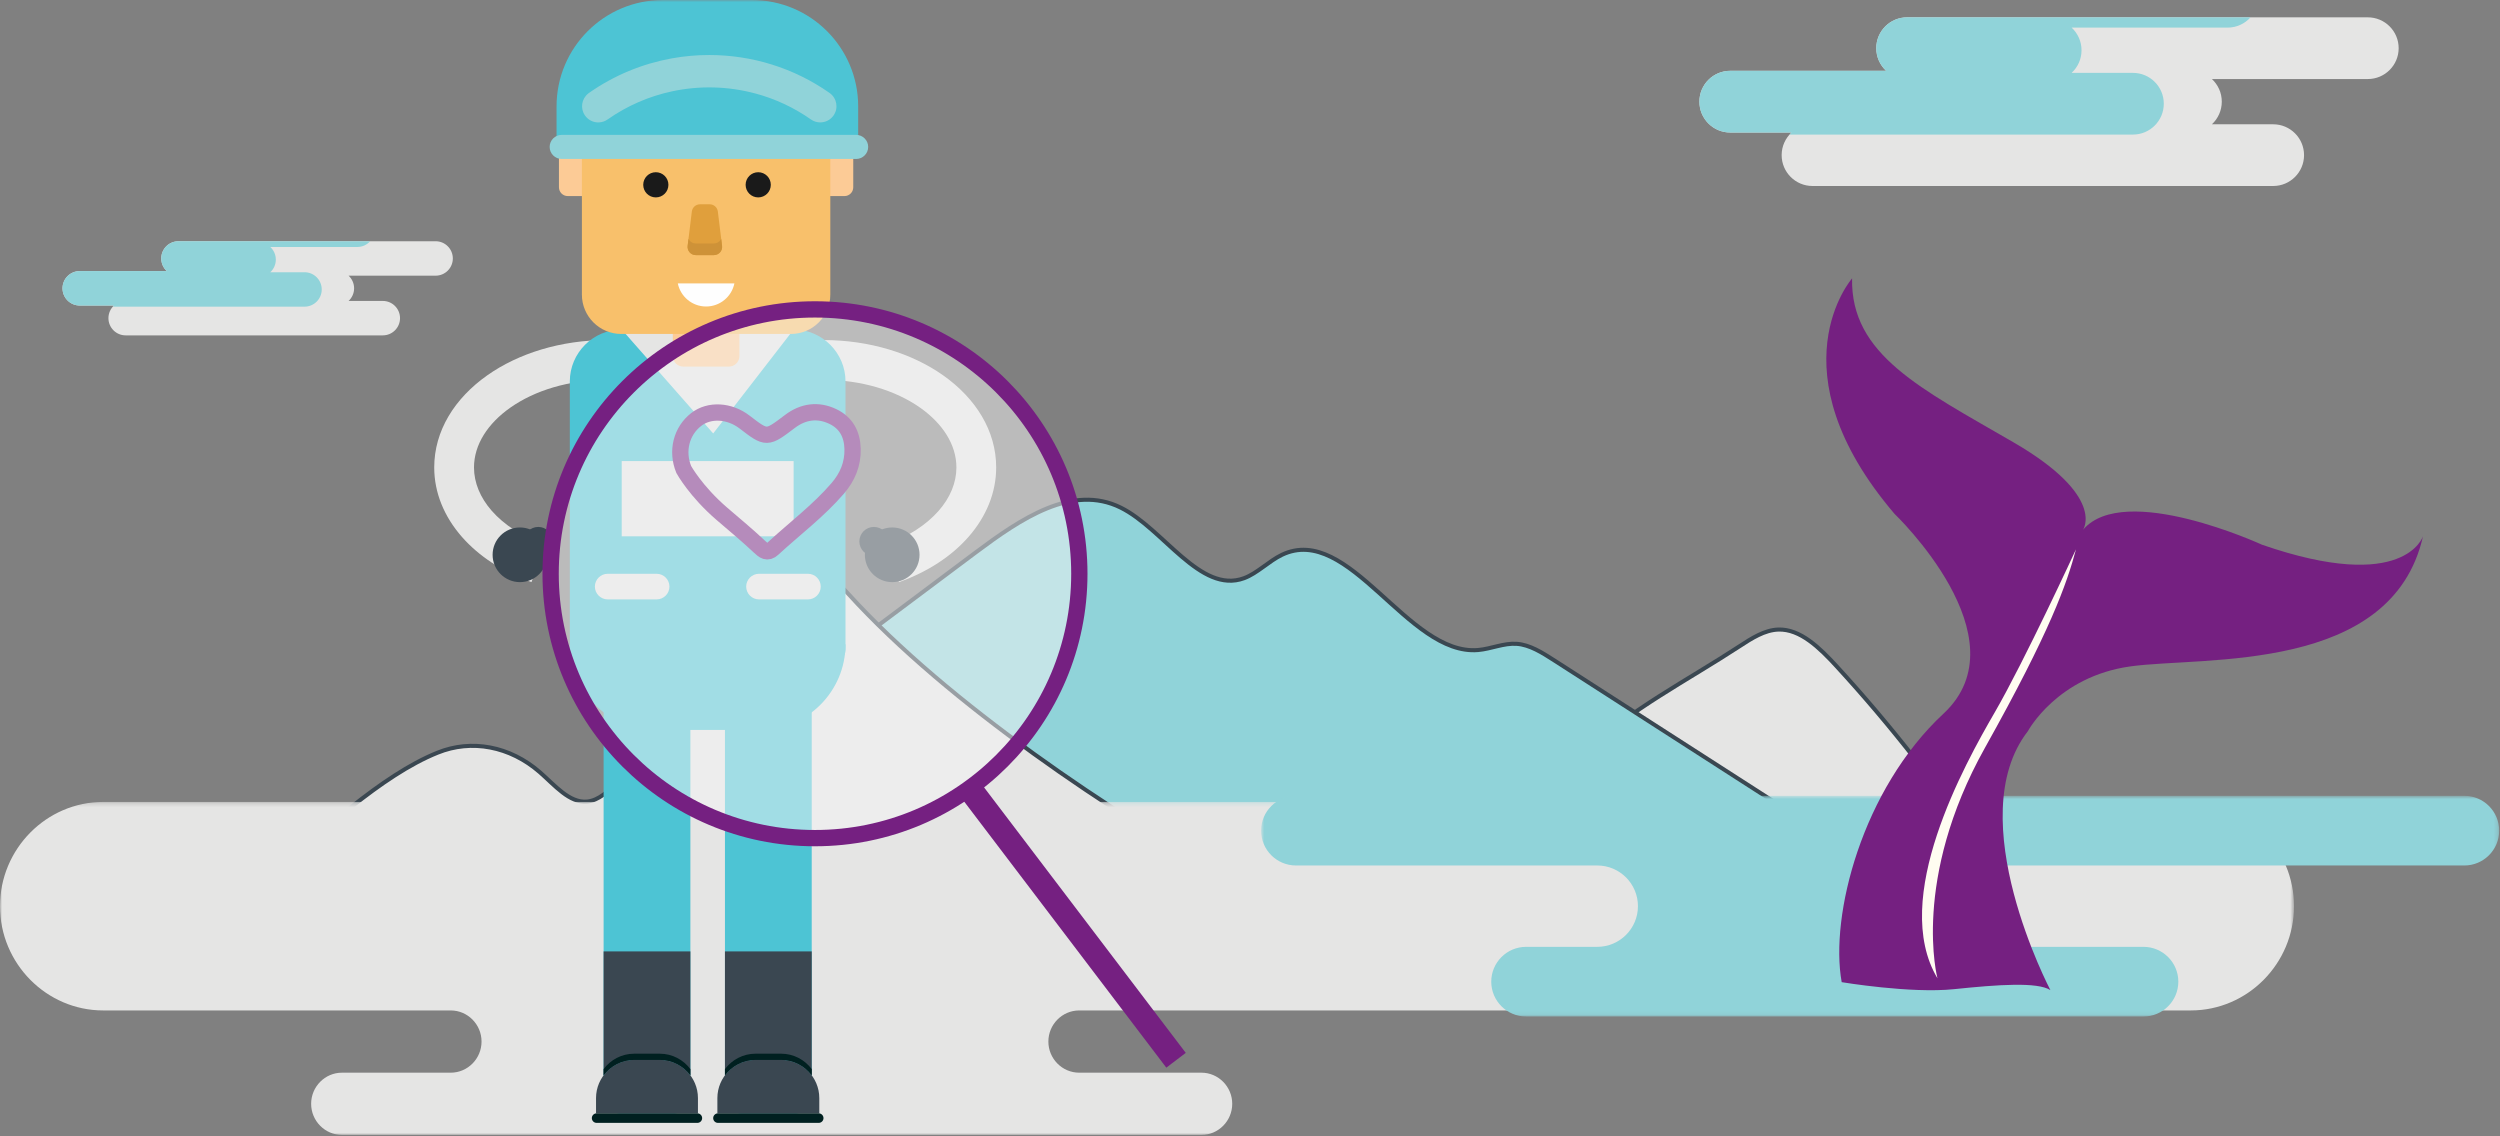 <?xml version="1.0" encoding="UTF-8"?>
<svg width="614px" height="279px" viewBox="0 0 614 279" version="1.1" xmlns="http://www.w3.org/2000/svg" xmlns:xlink="http://www.w3.org/1999/xlink">
    <rect x="0" y="0" width="614" height="279" fill="#808080" stroke="none"/>
    <!-- Generator: Sketch 53.2 (72643) - https://sketchapp.com -->
    <title>Group 92</title>
    <desc>Created with Sketch.</desc>
    <defs>
        <polygon id="path-1" points="0 0.22 563.408 0.22 563.408 82 0 82"></polygon>
        <polygon id="path-3" points="0.724 0.713 304.798 0.713 304.798 54.92 0.724 54.92"></polygon>
        <polygon id="path-5" points="0 278.736 613.798 278.736 613.798 0 0 0"></polygon>
    </defs>
    <g id="Symbols" stroke="none" stroke-width="1" fill="none" fill-rule="evenodd">
        <g id="banner/rehabilitation2-copy-2" transform="translate(-18, -21)">
            <g id="Group-92" transform="translate(18, 21)">
                <path d="M427.16,158.762 C430.21,156.766 433.378,154.729 436.763,154.617 C442.142,154.439 446.889,159.083 451.083,163.65 C464.493,178.253 477.037,194.317 488.554,211.635 C476.505,214.149 464.228,212.261 452.083,210.838 C420.609,207.149 388.934,206.616 357.403,209.246 C366.867,209.246 381.291,191.953 388.967,184.854 C400.571,174.119 414.516,167.039 427.16,158.762" id="Fill-1" fill="#E5E5E4"></path>
                <path d="M427.16,158.762 C430.21,156.766 433.378,154.729 436.763,154.617 C442.142,154.439 446.889,159.083 451.083,163.65 C464.493,178.253 477.037,194.317 488.554,211.635 C476.505,214.149 464.228,212.261 452.083,210.838 C420.609,207.149 388.934,206.616 357.403,209.246 C366.867,209.246 381.291,191.953 388.967,184.854 C400.571,174.119 414.516,167.039 427.16,158.762 Z" id="Stroke-3" stroke="#3A4751"></path>
                <path d="M207.478,159.745 C218.159,151.751 228.839,143.757 239.52,135.763 C250.724,127.378 263.379,118.793 275.249,124.672 C285.739,129.867 294.809,145.959 305.53,142.007 C308.789,140.806 311.641,137.797 314.838,136.264 C331.351,128.349 345.757,161.154 363.038,159.645 C366.215,159.367 369.342,157.899 372.522,158.126 C375.723,158.354 378.753,160.281 381.707,162.18 C408.405,179.35 435.103,196.52 461.801,213.69 C433.01,211.953 404.099,210.221 375.443,214.807 C361.991,216.96 348.593,220.504 335.068,220.634 C321.982,220.759 308.982,217.685 295.925,216.327 C266.486,213.264 245.143,226.903 215.39,225.13 C171.787,222.531 145.679,209.239 126.461,216.546 C137.566,212.323 169.854,188.222 179.446,179.372 C188.194,171.301 198.284,166.626 207.478,159.745" id="Fill-5" fill="#90D3D9"></path>
                <path d="M207.478,159.745 C218.159,151.751 228.839,143.757 239.52,135.763 C250.724,127.378 263.379,118.793 275.249,124.672 C285.739,129.867 294.809,145.959 305.53,142.007 C308.789,140.806 311.641,137.797 314.838,136.264 C331.351,128.349 345.757,161.154 363.038,159.645 C366.215,159.367 369.342,157.899 372.522,158.126 C375.723,158.354 378.753,160.281 381.707,162.18 C408.405,179.35 435.103,196.52 461.801,213.69 C433.01,211.953 404.099,210.221 375.443,214.807 C361.991,216.96 348.593,220.504 335.068,220.634 C321.982,220.759 308.982,217.685 295.925,216.327 C266.486,213.264 245.143,226.903 215.39,225.13 C171.787,222.531 145.679,209.239 126.461,216.546 C137.566,212.323 169.854,188.222 179.446,179.372 C188.194,171.301 198.284,166.626 207.478,159.745 Z" id="Stroke-7" stroke="#3A4751"></path>
                <path d="M107.468,184.86 C115.818,181.473 125.245,183.269 132.568,189.643 C136.233,192.834 139.864,197.301 144.218,196.869 C146.988,196.595 149.398,194.333 151.653,192.15 C167.752,176.563 183.851,160.976 199.95,145.389 C201.182,144.197 202.527,142.954 204.044,142.971 C205.687,142.99 207.092,144.476 208.364,145.876 C232.886,172.87 273.683,200.047 302.974,216.304 C249.739,228.659 181.987,220.829 128.006,218.037 C107.466,216.974 86.925,215.912 66.385,214.85 C78.814,204.657 93.459,190.503 107.468,184.86" id="Fill-9" fill="#E5E5E4"></path>
                <path d="M107.468,184.86 C115.818,181.473 125.245,183.269 132.568,189.643 C136.233,192.834 139.864,197.301 144.218,196.869 C146.988,196.595 149.398,194.333 151.653,192.15 C167.752,176.563 183.851,160.976 199.95,145.389 C201.182,144.197 202.527,142.954 204.044,142.971 C205.687,142.99 207.092,144.476 208.364,145.876 C232.886,172.87 273.683,200.047 302.974,216.304 C249.739,228.659 181.987,220.829 128.006,218.037 C107.466,216.974 86.925,215.912 66.385,214.85 C78.814,204.657 93.459,190.503 107.468,184.86 Z" id="Stroke-11" stroke="#3A4751"></path>
                <g id="Group-15" transform="translate(0, 196.736)">
                    <mask id="mask-2" fill="white">
                        <use xlink:href="#path-1"></use>
                    </mask>
                    <g id="Clip-14"></g>
                    <path d="M538.062,0.22 L25.345,0.22 C11.406,0.22 0,11.741 0,25.823 L0,25.823 C0,39.907 11.406,51.428 25.345,51.428 L110.702,51.428 C114.863,51.428 118.267,54.867 118.267,59.072 C118.267,63.276 114.863,66.715 110.702,66.715 L83.981,66.715 C79.82,66.715 76.416,70.153 76.416,74.356 L76.416,74.358 C76.416,78.561 79.82,82.001 83.981,82.001 L295.071,82.001 C299.232,82.001 302.636,78.561 302.636,74.358 L302.636,74.356 C302.636,70.153 299.232,66.715 295.071,66.715 L265.045,66.715 C260.884,66.715 257.48,63.276 257.48,59.072 C257.48,54.867 260.884,51.428 265.045,51.428 L538.062,51.428 C552.002,51.428 563.408,39.907 563.408,25.823 L563.408,25.823 C563.408,11.741 552.002,0.22 538.062,0.22" id="Fill-13" fill="#E5E5E4" mask="url(#mask-2)"></path>
                </g>
                <g id="Group-18" transform="translate(309, 194.736)">
                    <mask id="mask-4" fill="white">
                        <use xlink:href="#path-3"></use>
                    </mask>
                    <g id="Clip-17"></g>
                    <path d="M296.243,0.713 L9.281,0.713 C4.561,0.713 0.724,4.552 0.724,9.27 C0.724,13.988 4.561,17.827 9.281,17.827 L83.29,17.827 C88.799,17.827 93.279,22.308 93.279,27.818 C93.279,33.325 88.799,37.808 83.29,37.808 L65.808,37.808 C61.092,37.808 57.251,41.647 57.251,46.361 C57.251,51.083 61.092,54.92 65.808,54.92 L217.436,54.92 C222.156,54.92 225.997,51.083 225.997,46.361 C225.997,41.647 222.156,37.808 217.436,37.808 L182.692,37.808 C177.186,37.808 172.705,33.325 172.705,27.818 C172.705,22.308 177.186,17.827 182.692,17.827 L296.243,17.827 C300.962,17.827 304.799,13.988 304.799,9.27 C304.799,4.552 300.962,0.713 296.243,0.713" id="Fill-16" fill="#90D3D9" mask="url(#mask-4)"></path>
                </g>
                <path d="M511.597,130.101 C511.597,130.101 517.316,121.881 494.569,108.667 C471.822,95.455 454.493,87.171 454.872,68.372 C454.872,68.372 435.165,90.87 465.295,126.202 C465.295,126.202 497.298,156.702 477.321,175.274 C457.342,193.847 449.355,224.892 452.319,241.219 C452.319,241.219 469.198,244.057 479.958,242.936 C490.718,241.816 500.365,241.13 503.573,243.168 C503.573,243.168 481.416,201.006 498.034,179.596 C498.034,179.596 505.233,166.121 523.322,163.653 C541.409,161.185 587.47,165.462 595.093,131.687 C595.093,131.687 590.697,145.953 555.555,133.786 C555.555,133.786 521.751,118.214 511.597,130.101" id="Fill-19" fill="#752081"></path>
                <path d="M509.866,134.907 C509.866,134.907 497.22,162.351 489.869,175.027 C482.517,187.703 464.143,220.718 475.84,240.272 C475.84,240.272 469.365,216.076 487.525,183.617 C503.607,154.871 507.578,143.452 509.866,134.907" id="Fill-21" fill="#FFFDF1"></path>
                <path d="M220.779,142.972 C227.897,140.444 233.755,136.554 237.873,131.847 C242.231,126.866 244.662,120.993 244.662,114.805 C244.662,105.83 239.665,97.829 231.586,92.147 C224.004,86.815 213.621,83.517 202.234,83.517 L202.234,93.285 C211.582,93.285 219.971,95.898 225.978,100.121 C231.487,103.996 234.894,109.197 234.894,114.805 C234.894,118.58 233.338,122.247 230.548,125.437 C227.516,128.9 223.062,131.813 217.536,133.777 L220.779,142.972 Z" id="Fill-23" fill="#E5E5E4"></path>
                <path d="M130.529,142.972 C123.41,140.444 117.553,136.554 113.434,131.847 C109.077,126.866 106.646,120.993 106.646,114.805 C106.646,105.83 111.643,97.829 119.721,92.147 C127.303,86.815 137.686,83.517 149.074,83.517 L149.074,93.285 C139.726,93.285 131.337,95.898 125.33,100.121 C119.821,103.996 116.414,109.197 116.414,114.805 C116.414,118.58 117.969,122.247 120.76,125.437 C123.792,128.9 128.246,131.813 133.772,133.777 L130.529,142.972 Z" id="Fill-25" fill="#E5E5E4"></path>
                <path d="M204.727,162.526 L142.877,162.526 C141.266,162.526 139.948,161.208 139.948,159.597 L139.948,93.676 C139.948,86.666 145.683,80.931 152.693,80.931 L194.912,80.931 C201.922,80.931 207.657,86.666 207.657,93.676 L207.657,159.597 C207.657,161.208 206.338,162.526 204.727,162.526" id="Fill-27" fill="#4DC4D4"></path>
                <path d="M199.36,158.253 L178.048,158.253 L178.048,269.427 C178.048,271.634 179.853,273.439 182.06,273.439 L195.349,273.439 C197.555,273.439 199.36,271.634 199.36,269.427 L199.36,158.253 Z" id="Fill-29" fill="#4DC4D4"></path>
                <path d="M148.246,158.253 L169.558,158.253 L169.558,269.427 C169.558,271.634 167.753,273.439 165.546,273.439 L152.257,273.439 C150.05,273.439 148.246,271.634 148.246,269.427 L148.246,158.253 Z" id="Fill-31" fill="#4DC4D4"></path>
                <path d="M207.657,158.253 L139.948,158.253 L139.948,158.254 C139.948,169.815 149.407,179.274 160.969,179.274 L186.636,179.274 C198.198,179.274 207.657,169.815 207.657,158.254 L207.657,158.253 Z" id="Fill-33" fill="#4DC4D4"></path>
                <path d="M185.565,260.313 L191.843,260.313 C197.001,260.313 201.219,264.533 201.219,269.689 L201.219,273.438 L176.188,273.438 L176.188,269.689 C176.188,264.533 180.407,260.313 185.565,260.313" id="Fill-35" fill="#3A4751"></path>
                <path d="M201.079,273.438 L176.33,273.438 C175.684,273.438 175.158,273.964 175.158,274.609 L175.158,274.61 C175.158,275.254 175.684,275.781 176.33,275.781 L201.079,275.781 C201.724,275.781 202.25,275.254 202.25,274.61 L202.25,274.609 C202.25,273.964 201.724,273.438 201.079,273.438" id="Fill-37" fill="#002020"></path>
                <path d="M178.048,264.1 L178.048,233.657 L199.36,233.657 L199.36,264.1 C197.647,261.806 194.91,260.313 191.843,260.313 L185.565,260.313 C182.497,260.313 179.762,261.806 178.048,264.1" id="Fill-39" fill="#3A4751"></path>
                <path d="M191.843,258.786 C194.91,258.786 197.647,260.279 199.36,262.575 L199.36,264.099 C197.647,261.807 194.91,260.312 191.843,260.312 L185.565,260.312 C182.497,260.312 179.762,261.807 178.048,264.099 L178.048,262.575 C179.762,260.279 182.497,258.786 185.565,258.786 L191.843,258.786 Z" id="Fill-41" fill="#002020"></path>
                <path d="M155.761,260.313 L162.04,260.313 C167.198,260.313 171.416,264.533 171.416,269.689 L171.416,273.438 L146.385,273.438 L146.385,269.689 C146.385,264.533 150.604,260.313 155.761,260.313" id="Fill-43" fill="#3A4751"></path>
                <path d="M171.275,273.438 L146.526,273.438 C145.881,273.438 145.355,273.964 145.355,274.609 L145.355,274.61 C145.355,275.254 145.881,275.781 146.526,275.781 L171.275,275.781 C171.92,275.781 172.447,275.254 172.447,274.61 L172.447,274.609 C172.447,273.964 171.92,273.438 171.275,273.438" id="Fill-45" fill="#002020"></path>
                <path d="M148.246,264.1 L148.246,233.657 L169.558,233.657 L169.558,264.1 C167.844,261.806 165.108,260.313 162.041,260.313 L155.763,260.313 C152.695,260.313 149.959,261.806 148.246,264.1" id="Fill-47" fill="#3A4751"></path>
                <path d="M162.041,258.786 C165.107,258.786 167.844,260.279 169.558,262.575 L169.558,264.099 C167.844,261.807 165.107,260.312 162.041,260.312 L155.762,260.312 C152.695,260.312 149.958,261.807 148.245,264.099 L148.245,262.575 C149.958,260.279 152.695,258.786 155.762,258.786 L162.041,258.786 Z" id="Fill-49" fill="#002020"></path>
                <path d="M201.575,144.067 L201.575,144.066 C201.575,142.336 200.16,140.92 198.43,140.92 L186.41,140.92 C184.679,140.92 183.264,142.336 183.264,144.066 L183.264,144.067 C183.264,145.797 184.679,147.213 186.41,147.213 L198.43,147.213 C200.16,147.213 201.575,145.797 201.575,144.067" id="Fill-51" fill="#E5E5E4"></path>
                <path d="M164.415,144.067 L164.415,144.066 C164.415,142.336 163,140.92 161.268,140.92 L149.249,140.92 C147.518,140.92 146.102,142.336 146.102,144.066 L146.102,144.067 C146.102,145.797 147.518,147.213 149.249,147.213 L161.268,147.213 C163,147.213 164.415,145.797 164.415,144.067" id="Fill-53" fill="#E5E5E4"></path>
                <polygon id="Fill-55" fill="#E5E5E4" points="152.693 80.93 175.158 106.457 194.912 80.93"></polygon>
                <path d="M179.006,90.036 L167.831,90.036 C166.399,90.036 165.236,88.874 165.236,87.441 L165.236,72.543 L181.601,72.543 L181.601,87.441 C181.601,88.874 180.44,90.036 179.006,90.036" id="Fill-57" fill="#FCCB96"></path>
                <path d="M149.074,48.156 L139.437,48.156 C138.246,48.156 137.279,47.19 137.279,45.998 L137.279,36.705 C137.279,35.513 138.246,34.547 139.437,34.547 L149.074,34.547 L149.074,48.156 Z" id="Fill-59" fill="#FCCB96"></path>
                <path d="M197.764,48.156 L207.401,48.156 C208.593,48.156 209.559,47.19 209.559,45.998 L209.559,36.705 C209.559,35.513 208.593,34.547 207.401,34.547 L197.764,34.547 L197.764,48.156 Z" id="Fill-61" fill="#FCCB96"></path>
                <path d="M194.25,82.021 L152.588,82.021 C147.244,82.021 142.913,77.69 142.913,72.347 L142.913,26.242 L203.925,26.242 L203.925,72.347 C203.925,77.69 199.594,82.021 194.25,82.021" id="Fill-63" fill="#F8C06B"></path>
                <path d="M166.471,69.604 C167.127,72.84 169.989,75.276 173.419,75.276 C176.849,75.276 179.71,72.84 180.367,69.604 L166.471,69.604 Z" id="Fill-65" fill="#FEFEFE"></path>
                <path d="M164.163,45.39 C164.163,47.099 162.778,48.484 161.069,48.484 C159.359,48.484 157.976,47.099 157.976,45.39 C157.976,43.681 159.359,42.296 161.069,42.296 C162.778,42.296 164.163,43.681 164.163,45.39" id="Fill-67" fill="#1A1A1A"></path>
                <path d="M189.312,45.39 C189.312,47.099 187.926,48.484 186.218,48.484 C184.509,48.484 183.124,47.099 183.124,45.39 C183.124,43.681 184.509,42.296 186.218,42.296 C187.926,42.296 189.312,43.681 189.312,45.39" id="Fill-69" fill="#1A1A1A"></path>
                <path d="M175.335,62.656 L170.886,62.656 C169.674,62.656 168.735,61.596 168.883,60.393 L169.916,51.946 C170.04,50.933 170.899,50.173 171.92,50.173 L174.301,50.173 C175.32,50.173 176.181,50.933 176.304,51.946 L177.338,60.393 C177.484,61.596 176.546,62.656 175.335,62.656" id="Fill-71" fill="#E09F3C"></path>
                <path d="M177.128,58.679 C176.797,59.33 176.128,59.788 175.335,59.788 L170.886,59.788 C170.093,59.788 169.424,59.33 169.093,58.679 L168.883,60.392 C168.735,61.596 169.674,62.656 170.886,62.656 L175.335,62.656 C176.546,62.656 177.484,61.596 177.338,60.392 L177.128,58.679 Z" id="Fill-73" fill="#CE9238"></path>
                <mask id="mask-6" fill="white">
                    <use xlink:href="#path-5"></use>
                </mask>
                <g id="Clip-76"></g>
                <polygon id="Fill-75" fill="#E5E5E4" mask="url(#mask-6)" points="152.693 131.717 194.912 131.717 194.912 113.244 152.693 113.244"></polygon>
                <path d="M219.127,129.545 C215.419,129.545 212.413,132.551 212.413,136.259 C212.413,139.967 215.419,142.972 219.127,142.972 C222.834,142.972 225.839,139.967 225.839,136.259 C225.839,132.551 222.834,129.545 219.127,129.545" id="Fill-77" fill="#3A4751" mask="url(#mask-6)"></path>
                <path d="M214.625,129.414 C212.656,129.414 211.061,131.009 211.061,132.977 C211.061,134.945 212.656,136.54 214.625,136.54 C216.594,136.54 218.188,134.945 218.188,132.977 C218.188,131.009 216.594,129.414 214.625,129.414" id="Fill-78" fill="#3A4751" mask="url(#mask-6)"></path>
                <path d="M127.696,129.545 C131.404,129.545 134.41,132.551 134.41,136.259 C134.41,139.967 131.404,142.972 127.696,142.972 C123.989,142.972 120.984,139.967 120.984,136.259 C120.984,132.551 123.989,129.545 127.696,129.545" id="Fill-79" fill="#3A4751" mask="url(#mask-6)"></path>
                <path d="M132.199,129.414 C134.167,129.414 135.762,131.009 135.762,132.977 C135.762,134.945 134.167,136.54 132.199,136.54 C130.231,136.54 128.636,134.945 128.636,132.977 C128.636,131.009 130.231,129.414 132.199,129.414" id="Fill-80" fill="#3A4751" mask="url(#mask-6)"></path>
                <path d="M210.77,38.713 L210.77,31.251 L210.77,26.128 C210.77,11.698 199.073,-0 184.643,-0 L162.817,-0 C148.387,-0 136.69,11.698 136.69,26.128 L136.69,38.713 L168.958,38.713 L210.77,38.713 Z" id="Fill-81" fill="#4DC4D4" mask="url(#mask-6)"></path>
                <path d="M210.27,39.041 L137.952,39.041 C136.325,39.041 134.994,37.71 134.994,36.083 C134.994,34.456 136.325,33.125 137.952,33.125 L210.27,33.125 C211.897,33.125 213.227,34.456 213.227,36.083 C213.227,37.71 211.897,39.041 210.27,39.041" id="Fill-82" fill="#90D3D9" mask="url(#mask-6)"></path>
                <path d="M204.711,28.371 C203.94,29.475 202.706,30.062 201.452,30.062 C200.661,30.062 199.865,29.829 199.169,29.341 C194.945,26.376 190.324,24.247 185.514,22.959 L185.509,22.959 C178.809,21.158 171.76,20.984 164.994,22.447 L164.989,22.447 C159.428,23.645 154.06,25.944 149.225,29.341 C148.573,29.799 147.827,30.038 147.086,30.062 L146.703,30.062 C145.534,29.993 144.404,29.406 143.678,28.371 C142.454,26.635 142.822,24.252 144.48,22.959 L144.484,22.954 C144.539,22.909 144.589,22.87 144.648,22.829 C150.857,18.467 157.815,15.636 164.994,14.338 C168.033,13.786 171.118,13.512 174.197,13.512 C184.554,13.512 194.911,16.621 203.745,22.829 C205.541,24.093 205.98,26.575 204.711,28.371" id="Fill-83" fill="#90D3D9" mask="url(#mask-6)"></path>
                <path d="M167.931,115.314 C166.1,110.848 167.293,105.901 170.987,103.026 C174.198,100.526 179.143,100.791 182.877,103.663 C188.34,107.862 188.306,107.817 194.023,103.496 C197.248,101.058 200.872,100.528 204.56,102.298 C207.8,103.854 209.298,106.634 209.392,110.229 C209.49,113.979 208.139,117.163 205.744,119.947 C200.979,125.482 195.125,129.851 189.792,134.777 C188.453,136.014 187.542,135.228 186.551,134.292 C183.709,131.609 180.299,128.771 177.334,126.227 C170.876,120.685 167.931,115.314 167.931,115.314 Z" id="Stroke-84" stroke="#752081" stroke-width="4" stroke-linecap="round" mask="url(#mask-6)"></path>
                <path d="M265.088,140.916 C265.088,176.774 236.019,205.844 200.16,205.844 C164.302,205.844 135.233,176.774 135.233,140.916 C135.233,105.058 164.302,75.989 200.16,75.989 C236.019,75.989 265.088,105.058 265.088,140.916" id="Fill-85" fill-opacity="0.5" fill="#F7F7F7" mask="url(#mask-6)"></path>
                <path d="M265.088,140.916 C265.088,176.774 236.019,205.844 200.16,205.844 C164.302,205.844 135.233,176.774 135.233,140.916 C135.233,105.058 164.302,75.989 200.16,75.989 C236.019,75.989 265.088,105.058 265.088,140.916 Z" id="Stroke-86" stroke="#752081" stroke-width="4" mask="url(#mask-6)"></path>
                <path d="M237.768,193.184 L288.835,260.399" id="Stroke-87" stroke="#752081" stroke-width="6" mask="url(#mask-6)"></path>
                <path d="M106.986,59.248 L43.829,59.248 C41.494,59.248 39.6,61.142 39.6,63.477 C39.6,64.703 40.122,65.806 40.955,66.579 L19.582,66.579 C17.246,66.579 15.352,68.472 15.352,70.808 C15.352,73.144 17.246,75.037 19.582,75.037 L27.985,75.037 C27.152,75.81 26.631,76.913 26.631,78.139 C26.631,80.475 28.524,82.368 30.859,82.368 L94.016,82.368 C96.352,82.368 98.246,80.475 98.246,78.139 C98.246,75.803 96.352,73.91 94.016,73.91 L85.613,73.91 C86.446,73.137 86.967,72.034 86.967,70.808 C86.967,69.582 86.446,68.479 85.613,67.706 L106.986,67.706 C109.322,67.706 111.215,65.813 111.215,63.477 C111.215,61.142 109.322,59.248 106.986,59.248" id="Fill-88" fill="#E5E5E4" mask="url(#mask-6)"></path>
                <path d="M43.829,59.248 C41.494,59.248 39.6,61.142 39.6,63.477 C39.6,64.703 40.122,65.806 40.955,66.579 L19.582,66.579 C17.246,66.579 15.352,68.472 15.352,70.808 C15.352,73.144 17.246,75.037 19.582,75.037 L27.985,75.037 C27.889,75.127 27.797,75.221 27.709,75.319 L74.789,75.319 C77.125,75.319 79.018,73.426 79.018,71.09 C79.018,68.754 77.125,66.861 74.789,66.861 L66.386,66.861 C67.219,66.088 67.741,64.985 67.741,63.759 C67.741,62.534 67.219,61.43 66.386,60.658 L87.76,60.658 C89.012,60.658 90.137,60.113 90.911,59.248 L43.829,59.248 Z" id="Fill-89" fill="#90D3D9" mask="url(#mask-6)"></path>
                <path d="M581.534,4.259 L468.386,4.259 C464.201,4.259 460.808,7.651 460.808,11.836 C460.808,14.032 461.744,16.009 463.236,17.392 L424.944,17.392 C420.76,17.392 417.368,20.784 417.368,24.969 C417.368,29.154 420.76,32.546 424.944,32.546 L440.001,32.546 C438.508,33.93 437.573,35.906 437.573,38.102 C437.573,42.287 440.965,45.679 445.149,45.679 L558.298,45.679 C562.482,45.679 565.875,42.287 565.875,38.102 C565.875,33.918 562.482,30.526 558.298,30.526 L543.242,30.526 C544.735,29.142 545.67,27.165 545.67,24.969 C545.67,22.773 544.735,20.797 543.242,19.413 L581.534,19.413 C585.719,19.413 589.111,16.02 589.111,11.836 C589.111,7.651 585.719,4.259 581.534,4.259" id="Fill-90" fill="#E5E5E4" mask="url(#mask-6)"></path>
                <path d="M468.385,4.259 C464.2,4.259 460.808,7.651 460.808,11.836 C460.808,14.032 461.743,16.009 463.236,17.392 L424.944,17.392 C420.759,17.392 417.367,20.784 417.367,24.969 C417.367,29.154 420.759,32.546 424.944,32.546 L440,32.546 C439.826,32.706 439.662,32.876 439.505,33.051 L523.851,33.051 C528.035,33.051 531.428,29.659 531.428,25.474 C531.428,21.29 528.035,17.897 523.851,17.897 L508.795,17.897 C510.287,16.513 511.223,14.537 511.223,12.341 C511.223,10.145 510.287,8.169 508.795,6.784 L547.087,6.784 C549.33,6.784 551.345,5.809 552.733,4.259 L468.385,4.259 Z" id="Fill-91" fill="#90D3D9" mask="url(#mask-6)"></path>
            </g>
        </g>
    </g>
</svg>